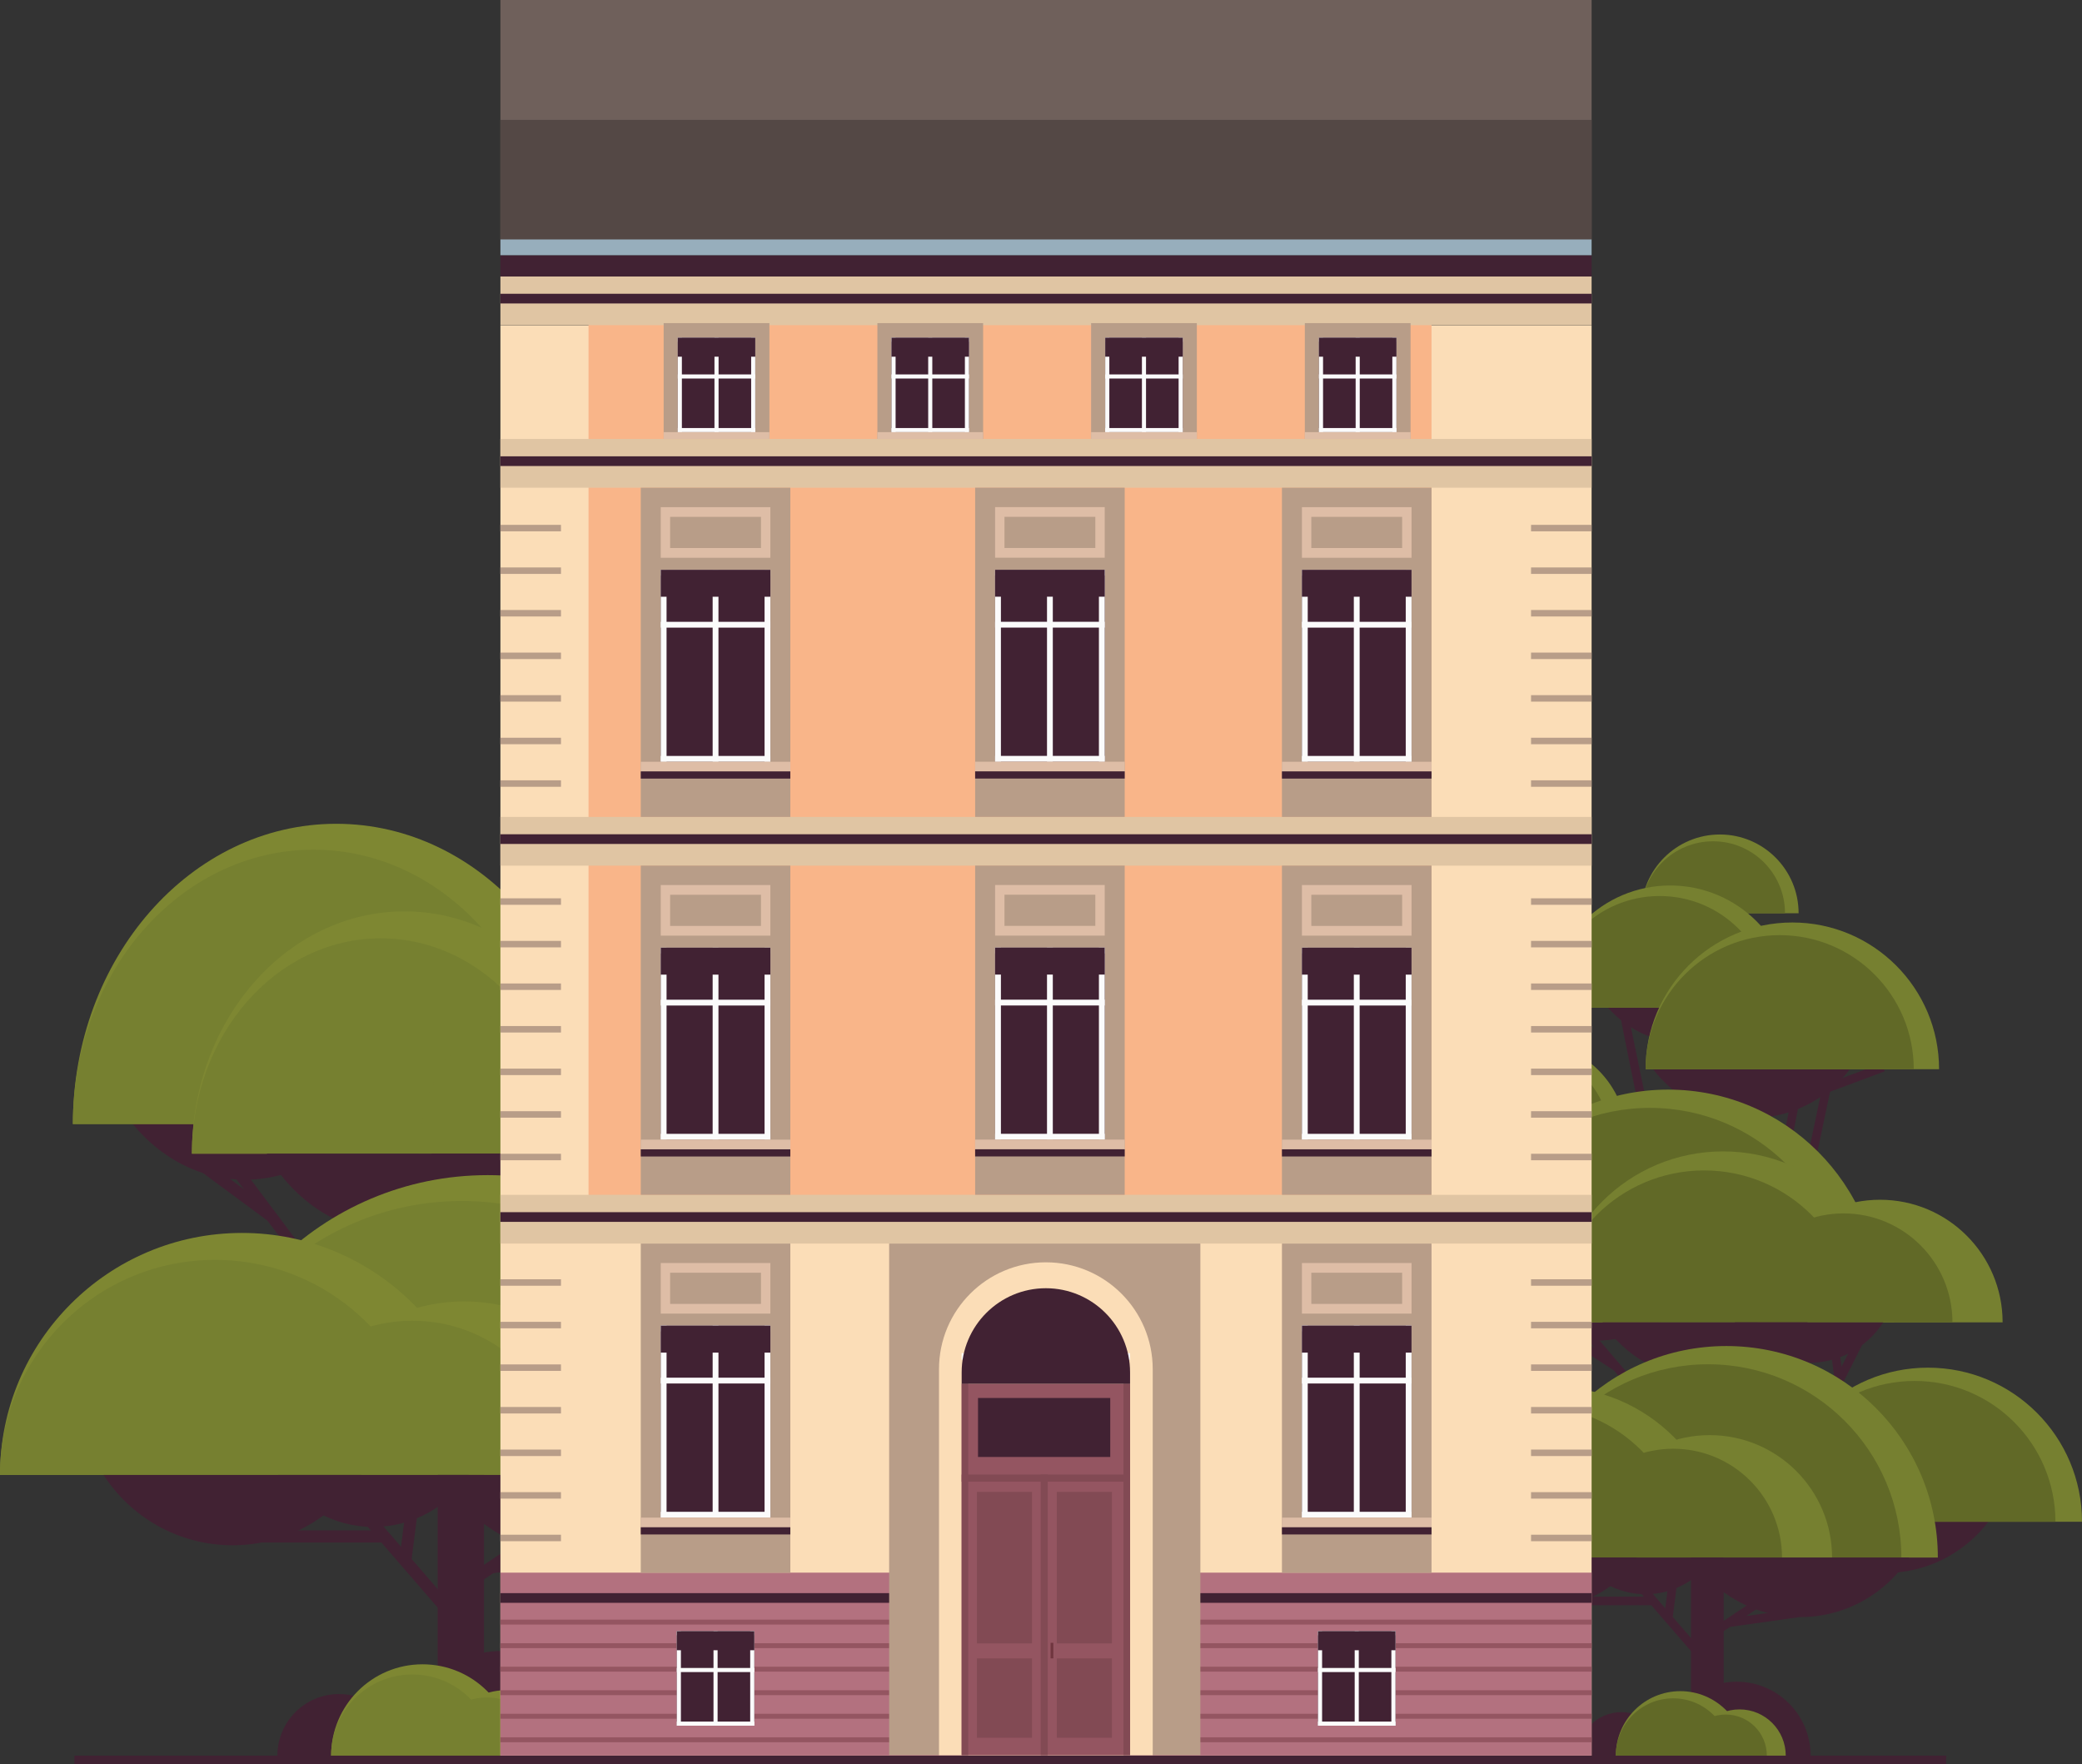 <svg xmlns="http://www.w3.org/2000/svg" id="Layer_2" viewBox="0 0 1650 1397.97"><rect x="0" y="0" width="1650" height="1397.97" fill="#333333" stroke="none"/><defs><style>.cls-1{fill:#f9b589;}.cls-2{fill:#fbddb7;}.cls-3{fill:#fbfbfb;}.cls-4{fill:#824a54;}.cls-5{fill:#7e8732;}.cls-6{fill:#97aebc;}.cls-7{fill:#945561;}.cls-8{fill:#b89d88;}.cls-9{fill:#b3717f;}.cls-10{fill:#debda6;}.cls-11{fill:#e0c5a3;}.cls-12{fill:#412233;}.cls-13{fill:#6f605b;}.cls-14{fill:#70363f;}.cls-15{fill:#544845;}.cls-16{fill:#768030;}.cls-17{fill:#616927;}</style></defs><g id="Layer_1-2"><rect class="cls-12" x="204.92" y="918.35" width="8.98" height="75.89" transform="translate(-532.16 317.22) rotate(-36.89)"></rect><rect class="cls-12" x="173.83" y="890.78" width="8.98" height="92.21" transform="translate(-681.23 523.7) rotate(-53.55)"></rect><path class="cls-12" d="m194.26,934.85c42.97,0,80.71-25.37,102.42-63.66H91.84c21.71,38.29,59.45,63.66,102.42,63.66Z"></path><path class="cls-5" d="m57.76,890.72c0-131.39,93.43-237.91,208.68-237.91s208.68,106.52,208.68,237.91H57.76Z"></path><path class="cls-16" d="m57.76,890.72c0-120.06,85.37-217.39,190.68-217.39s190.68,97.33,190.68,217.39H57.76Z"></path><path class="cls-5" d="m152.08,914.23c0-106.06,75.41-192.03,168.44-192.03s168.44,85.98,168.44,192.03H152.08Z"></path><path class="cls-16" d="m152.08,914.23c0-94.25,67.02-170.66,149.69-170.66s149.69,76.41,149.69,170.66H152.08Z"></path><path class="cls-5" d="m354.33,914.23c0-76.05,54.08-137.71,120.79-137.71s120.79,61.65,120.79,137.71h-241.58Z"></path><path class="cls-16" d="m331.82,914.23c0-67.59,48.06-122.38,107.35-122.38s107.35,54.79,107.35,122.38h-214.69Z"></path><path class="cls-12" d="m312.35,976.97c42.35,0,79.55-25,100.94-62.75h-201.89c21.39,37.74,58.6,62.75,100.94,62.75Z"></path><path class="cls-12" d="m414.79,959.65c30.66,0,57.59-18.1,73.08-45.43h-146.16c15.49,27.32,42.42,45.43,73.08,45.43Z"></path><path class="cls-5" d="m148.93,1168.82c0-131.22,106.37-237.59,237.59-237.59s237.59,106.37,237.59,237.59H148.93Z"></path><path class="cls-16" d="m148.93,1168.82c0-119.9,97.2-217.1,217.1-217.1s217.1,97.2,217.1,217.1H148.93Z"></path><path class="cls-5" d="m0,1168.82c0-105.92,85.86-191.78,191.78-191.78s191.78,85.86,191.78,191.78H0Z"></path><path class="cls-16" d="m0,1168.82c0-94.13,76.31-170.43,170.43-170.43s170.43,76.31,170.43,170.43H0Z"></path><path class="cls-5" d="m230.27,1168.82c0-75.95,61.57-137.53,137.53-137.53s137.53,61.57,137.53,137.53H230.27Z"></path><path class="cls-16" d="m204.64,1168.82c0-67.5,54.72-122.22,122.22-122.22s122.22,54.72,122.22,122.22h-244.44Z"></path><path class="cls-12" d="m184.28,1224.55c42.88,0,80.55-22.21,102.21-55.73H82.07c21.66,33.52,59.33,55.73,102.21,55.73Z"></path><path class="cls-12" d="m469.46,1235.66c51.43,0,96.61-26.64,122.59-66.84h-245.18c25.98,40.2,71.16,66.84,122.59,66.84Z"></path><path class="cls-12" d="m295.86,1210.01c31.69,0,59.53-16.41,75.53-41.18h-151.07c16.01,24.77,43.85,41.18,75.53,41.18Z"></path><path class="cls-12" d="m315.16,1391.31c0-45.85,37.17-83.03,83.03-83.03s83.03,37.17,83.03,83.03h-166.05Z"></path><path class="cls-12" d="m219.82,1391.31c0-26.99,21.88-48.86,48.86-48.86s48.86,21.88,48.86,48.86h-97.72Z"></path><rect class="cls-12" x="346.87" y="1168.82" width="36.69" height="222.49"></rect><path class="cls-5" d="m262.41,1391.31c0-40.01,32.43-72.44,72.44-72.44s72.44,32.43,72.44,72.44h-144.87Z"></path><path class="cls-16" d="m262.41,1391.31c0-35.55,28.82-64.37,64.37-64.37s64.37,28.82,64.37,64.37h-128.75Z"></path><path class="cls-5" d="m349.39,1391.31c0-28.69,23.26-51.94,51.94-51.94s51.94,23.26,51.94,51.94h-103.89Z"></path><path class="cls-16" d="m339.71,1391.31c0-25.49,20.67-46.16,46.16-46.16s46.16,20.67,46.16,46.16h-92.33Z"></path><rect class="cls-12" x="357.89" y="1229.27" width="86.41" height="9.59" transform="translate(-619.4 432.58) rotate(-33.85)"></rect><rect class="cls-12" x="387.57" y="1231.91" width="79.79" height="9.59" transform="translate(-167.94 71.52) rotate(-8)"></rect><rect class="cls-12" x="317.78" y="1183.24" width="9.59" height="110.29" transform="translate(-731.86 513.26) rotate(-40.88)"></rect><rect class="cls-12" x="302.41" y="1209.34" width="43.41" height="9.59" transform="translate(-921.19 1382.55) rotate(-82.76)"></rect><rect class="cls-12" x="200.7" y="1212.76" width="103.85" height="9.59"></rect><path class="cls-12" d="m1297.91,873.54q-17.24-82.78-16.27-84.39l2.89,1.76,3.37-.24c.33,2.77,10.13,50.25,16.64,81.49l-6.62,1.38Z"></path><rect class="cls-12" x="1391.69" y="882.88" width="56.66" height="6.77" transform="translate(280.33 2112.25) rotate(-79.06)"></rect><rect class="cls-12" x="1431.7" y="853.26" width="62.74" height="6.77" transform="translate(-207.17 565.6) rotate(-20.46)"></rect><rect class="cls-12" x="1411.45" y="886.98" width="60.26" height="6.77" transform="translate(273.09 2117.36) rotate(-78.1)"></rect><path class="cls-12" d="m1455.43,1105.41c-.37-3.31-4.83-37.96-4.88-38.31l6.71-.86c.18,1.43,4.52,35.05,4.89,38.42l-6.72.75Z"></path><rect class="cls-12" x="1446.82" y="1073.64" width="38.78" height="6.77" transform="translate(-156.6 1899.36) rotate(-63.17)"></rect><rect class="cls-12" x="1272.83" y="1049.4" width="6.76" height="56.36" transform="translate(-394.05 1088.65) rotate(-40.56)"></rect><rect class="cls-12" x="1247.81" y="1028.34" width="6.77" height="71.09" transform="translate(-322.01 1535.45) rotate(-57.06)"></rect><path class="cls-16" d="m1084.67,1178.59c0-50.44,40.89-91.33,91.33-91.33s91.33,40.89,91.33,91.33h-182.65Z"></path><path class="cls-17" d="m1084.67,1178.59c0-44.82,36.34-81.16,81.16-81.16s81.16,36.34,81.16,81.16h-162.32Z"></path><path class="cls-12" d="m1221.37,925.96c23.24,0,43.65-12.03,55.38-30.2h-110.77c11.74,18.16,32.15,30.2,55.38,30.2Z"></path><path class="cls-16" d="m1133.26,903.32c0-43.18,35-78.18,78.18-78.18s78.18,35,78.18,78.18h-156.37Z"></path><path class="cls-17" d="m1133.26,903.32c0-39.45,31.98-71.44,71.44-71.44s71.44,31.98,71.44,71.44h-142.88Z"></path><path class="cls-16" d="m1300.61,723.69c0-34.46,27.94-62.4,62.4-62.4s62.4,27.94,62.4,62.4h-124.79Z"></path><path class="cls-17" d="m1300.61,723.69c0-31.49,25.53-57.01,57.01-57.01s57.01,25.53,57.01,57.01h-114.03Z"></path><path class="cls-12" d="m1335.91,826.56c28.78,0,54.06-14.9,68.59-37.4h-137.18c14.54,22.5,39.82,37.4,68.59,37.4Z"></path><path class="cls-16" d="m1226.79,798.53c0-53.48,43.35-96.83,96.83-96.83s96.83,43.35,96.83,96.83h-193.66Z"></path><path class="cls-17" d="m1226.79,798.53c0-48.86,39.61-88.48,88.48-88.48s88.48,39.61,88.48,88.48h-176.95Z"></path><path class="cls-12" d="m1264.02,1062.45c34.56,0,64.92-17.9,82.38-44.92h-164.76c17.46,27.02,47.82,44.92,82.38,44.92Z"></path><path class="cls-12" d="m1388.07,885.99c34.56,0,64.92-17.9,82.38-44.92h-164.76c17.46,27.02,47.82,44.92,82.38,44.92Z"></path><path class="cls-16" d="m1304.15,847.31c0-64.23,52.07-116.29,116.29-116.29s116.29,52.07,116.29,116.29h-232.58Z"></path><path class="cls-17" d="m1304.15,847.31c0-58.69,47.57-106.26,106.26-106.26s106.26,47.57,106.26,106.26h-212.52Z"></path><path class="cls-16" d="m1154.22,1031.31c0-92.7,75.15-167.85,167.85-167.85s167.85,75.15,167.85,167.85h-335.7Z"></path><path class="cls-17" d="m1154.22,1031.31c0-84.7,68.67-153.37,153.37-153.37s153.37,68.67,153.37,153.37h-306.74Z"></path><path class="cls-16" d="m1230.09,1047.9c0-74.83,60.66-135.48,135.48-135.48s135.48,60.66,135.48,135.48h-270.97Z"></path><path class="cls-17" d="m1230.09,1047.9c0-66.5,53.91-120.4,120.4-120.4s120.4,53.91,120.4,120.4h-240.81Z"></path><path class="cls-16" d="m1392.77,1047.9c0-53.66,43.5-97.16,97.16-97.16s97.16,43.5,97.16,97.16h-194.31Z"></path><path class="cls-17" d="m1374.66,1047.9c0-47.69,38.66-86.34,86.34-86.34s86.34,38.66,86.34,86.34h-172.69Z"></path><path class="cls-12" d="m1351.28,1092.17c34.06,0,63.99-17.64,81.19-44.27h-162.39c17.21,26.63,47.13,44.27,81.19,44.27Z"></path><path class="cls-12" d="m1433.68,1079.95c24.66,0,46.32-12.77,58.78-32.05h-117.56c12.46,19.28,34.12,32.05,58.78,32.05Z"></path><path class="cls-12" d="m1493.92,1246.49c36.28,0,68.16-18.79,86.49-47.16h-172.98c18.33,28.36,50.2,47.16,86.49,47.16Z"></path><path class="cls-16" d="m1405.82,1205.89c0-67.43,54.66-122.09,122.09-122.09s122.09,54.66,122.09,122.09h-244.18Z"></path><path class="cls-17" d="m1405.82,1205.89c0-61.61,49.95-111.56,111.56-111.56s111.56,49.95,111.56,111.56h-223.12Z"></path><path class="cls-16" d="m1200.5,1234.29c0-92.58,75.05-167.63,167.63-167.63s167.63,75.05,167.63,167.63h-335.25Z"></path><path class="cls-17" d="m1200.5,1234.29c0-84.59,68.58-153.17,153.17-153.17s153.17,68.58,153.17,153.17h-306.33Z"></path><path class="cls-16" d="m1095.42,1234.29c0-74.73,60.58-135.3,135.3-135.3s135.3,60.58,135.3,135.3h-270.61Z"></path><path class="cls-17" d="m1095.42,1234.29c0-66.41,53.84-120.24,120.24-120.24s120.24,53.84,120.24,120.24h-240.49Z"></path><path class="cls-16" d="m1257.88,1234.29c0-53.59,43.44-97.03,97.03-97.03s97.03,43.44,97.03,97.03h-194.06Z"></path><path class="cls-17" d="m1239.8,1234.29c0-47.62,38.61-86.23,86.23-86.23s86.23,38.61,86.23,86.23h-172.46Z"></path><path class="cls-12" d="m1225.43,1273.61c30.25,0,56.83-15.67,72.11-39.32h-144.22c15.28,23.65,41.86,39.32,72.11,39.32Z"></path><path class="cls-12" d="m1426.63,1281.45c36.28,0,68.16-18.79,86.49-47.16h-172.98c18.33,28.36,50.2,47.16,86.49,47.16Z"></path><path class="cls-12" d="m1304.15,1263.35c22.36,0,42-11.58,53.29-29.06h-106.58c11.29,17.48,30.93,29.06,53.29,29.06Z"></path><path class="cls-12" d="m1317.77,1391.26c0-32.35,26.23-58.58,58.58-58.58s58.58,26.23,58.58,58.58h-117.15Z"></path><path class="cls-12" d="m1250.51,1391.26c0-19.04,15.43-34.47,34.47-34.47s34.47,15.43,34.47,34.47h-68.95Z"></path><rect class="cls-12" x="1340.15" y="1234.29" width="25.88" height="156.97"></rect><path class="cls-16" d="m1280.56,1391.26c0-28.22,22.88-51.11,51.11-51.11s51.11,22.88,51.11,51.11h-102.21Z"></path><path class="cls-17" d="m1280.56,1391.26c0-25.08,20.33-45.42,45.42-45.42s45.42,20.33,45.42,45.42h-90.83Z"></path><path class="cls-16" d="m1341.92,1391.26c0-20.24,16.41-36.65,36.65-36.65s36.65,16.41,36.65,36.65h-73.3Z"></path><path class="cls-17" d="m1335.09,1391.26c0-17.99,14.58-32.57,32.57-32.57s32.57,14.58,32.57,32.57h-65.14Z"></path><rect class="cls-12" x="1347.92" y="1276.94" width="60.97" height="6.76" transform="translate(-479.51 984.72) rotate(-33.85)"></rect><rect class="cls-12" x="1368.86" y="1278.81" width="56.3" height="6.76" transform="translate(-165 207.13) rotate(-8.01)"></rect><rect class="cls-12" x="1319.62" y="1244.46" width="6.77" height="77.81" transform="translate(-517.23 1179.01) rotate(-40.88)"></rect><rect class="cls-12" x="1308.78" y="1262.87" width="30.63" height="6.77" transform="translate(-99.25 2419.83) rotate(-82.74)"></rect><rect class="cls-12" x="1237.02" y="1265.29" width="73.27" height="6.77"></rect><rect class="cls-12" x="58.99" y="1391.26" width="1483.36" height="6.71"></rect><rect class="cls-13" x="396.58" width="864.78" height="189.76" transform="translate(1657.94 189.76) rotate(180)"></rect><rect class="cls-15" x="396.58" y="94.99" width="864.78" height="94.76" transform="translate(1657.94 284.75) rotate(180)"></rect><rect class="cls-2" x="396.58" y="257.79" width="864.78" height="1133.44" transform="translate(1657.94 1649.01) rotate(180)"></rect><rect class="cls-1" x="466.41" y="255.97" width="668.08" height="710.44"></rect><rect class="cls-9" x="396.58" y="1246.25" width="864.78" height="144.98" transform="translate(1657.94 2637.47) rotate(180)"></rect><rect class="cls-12" x="396.58" y="1262.49" width="864.78" height="7.68" transform="translate(1657.94 2532.65) rotate(180)"></rect><rect class="cls-7" x="396.58" y="1283.5" width="864.78" height="3.9" transform="translate(1657.94 2570.89) rotate(180)"></rect><rect class="cls-7" x="396.58" y="1302.14" width="864.78" height="3.9" transform="translate(1657.94 2608.19) rotate(180)"></rect><rect class="cls-7" x="396.58" y="1320.79" width="864.78" height="3.9" transform="translate(1657.94 2645.48) rotate(180)"></rect><rect class="cls-7" x="396.58" y="1339.44" width="864.78" height="3.9" transform="translate(1657.94 2682.77) rotate(180)"></rect><rect class="cls-7" x="396.58" y="1358.08" width="864.78" height="3.9" transform="translate(1657.94 2720.07) rotate(180)"></rect><rect class="cls-7" x="396.58" y="1376.73" width="864.78" height="3.9" transform="translate(1657.94 2757.36) rotate(180)"></rect><rect class="cls-11" x="396.58" y="946.86" width="864.78" height="38.62" transform="translate(1657.94 1932.33) rotate(180)"></rect><rect class="cls-12" x="396.58" y="960.59" width="864.78" height="7.68" transform="translate(1657.94 1928.86) rotate(180)"></rect><rect class="cls-11" x="396.58" y="647.37" width="864.78" height="38.62" transform="translate(1657.94 1333.36) rotate(180)"></rect><rect class="cls-12" x="396.58" y="661.1" width="864.78" height="7.68" transform="translate(1657.94 1329.89) rotate(180)"></rect><rect class="cls-11" x="396.58" y="347.87" width="864.78" height="38.62" transform="translate(1657.94 734.36) rotate(180)"></rect><rect class="cls-12" x="396.58" y="361.6" width="864.78" height="7.68" transform="translate(1657.94 730.89) rotate(180)"></rect><rect class="cls-11" x="396.58" y="219.06" width="864.78" height="38.62" transform="translate(1657.94 476.74) rotate(180)"></rect><rect class="cls-12" x="396.58" y="232.8" width="864.78" height="7.68" transform="translate(1657.94 473.28) rotate(180)"></rect><rect class="cls-8" x="1213.36" y="1013.75" width="48" height="5.13"></rect><rect class="cls-8" x="1213.36" y="1047.49" width="48" height="5.13"></rect><rect class="cls-8" x="1213.36" y="1081.23" width="48" height="5.13"></rect><rect class="cls-8" x="1213.36" y="1114.97" width="48" height="5.13"></rect><rect class="cls-8" x="1213.36" y="1148.71" width="48" height="5.13"></rect><rect class="cls-8" x="1213.36" y="1182.45" width="48" height="5.13"></rect><rect class="cls-8" x="1213.36" y="1216.19" width="48" height="5.13"></rect><rect class="cls-8" x="1213.36" y="711.87" width="48" height="5.13"></rect><rect class="cls-8" x="1213.36" y="745.61" width="48" height="5.13"></rect><rect class="cls-8" x="1213.36" y="779.35" width="48" height="5.13"></rect><rect class="cls-8" x="1213.36" y="813.09" width="48" height="5.13"></rect><rect class="cls-8" x="1213.36" y="846.83" width="48" height="5.13"></rect><rect class="cls-8" x="1213.36" y="880.57" width="48" height="5.13"></rect><rect class="cls-8" x="1213.36" y="914.31" width="48" height="5.13"></rect><rect class="cls-8" x="507.82" y="985.47" width="118.53" height="260.88"></rect><rect class="cls-12" x="523.65" y="1050.52" width="86.87" height="152.12"></rect><rect class="cls-3" x="523.65" y="1050.52" width="86.87" height="4.6"></rect><rect class="cls-3" x="523.65" y="1091.74" width="86.87" height="4.6"></rect><rect class="cls-3" x="523.65" y="1050.52" width="4.6" height="152.12"></rect><rect class="cls-3" x="564.78" y="1050.52" width="4.6" height="152.12"></rect><rect class="cls-3" x="605.92" y="1050.52" width="4.6" height="152.12"></rect><rect class="cls-3" x="523.65" y="1198.03" width="86.87" height="4.6"></rect><rect class="cls-10" x="507.82" y="1202.63" width="118.53" height="7.66"></rect><rect class="cls-12" x="507.82" y="1210.3" width="118.53" height="5.68"></rect><rect class="cls-12" x="523.65" y="1050.52" width="86.87" height="21.35"></rect><path class="cls-10" d="m610.52,1040.97h-86.87v-40.1h86.87v40.1Zm-79.44-7.7h72v-24.7h-72v24.7Z"></path><rect class="cls-8" x="1015.96" y="985.47" width="118.53" height="260.88"></rect><rect class="cls-12" x="1031.79" y="1050.52" width="86.87" height="152.12"></rect><rect class="cls-3" x="1031.79" y="1050.52" width="86.87" height="4.6"></rect><rect class="cls-3" x="1031.79" y="1091.74" width="86.87" height="4.6"></rect><rect class="cls-3" x="1031.79" y="1050.52" width="4.6" height="152.12"></rect><rect class="cls-3" x="1072.92" y="1050.52" width="4.6" height="152.12"></rect><rect class="cls-3" x="1114.06" y="1050.52" width="4.6" height="152.12"></rect><rect class="cls-3" x="1031.79" y="1198.03" width="86.87" height="4.6"></rect><rect class="cls-10" x="1015.96" y="1202.63" width="118.53" height="7.66"></rect><rect class="cls-12" x="1015.96" y="1210.3" width="118.53" height="5.68"></rect><rect class="cls-12" x="1031.79" y="1050.52" width="86.87" height="21.35"></rect><path class="cls-10" d="m1118.66,1040.97h-86.87v-40.1h86.87v40.1Zm-79.44-7.7h72v-24.7h-72v24.7Z"></path><rect class="cls-8" x="772.8" y="685.92" width="118.53" height="260.88"></rect><rect class="cls-12" x="788.63" y="750.96" width="86.87" height="152.12"></rect><rect class="cls-3" x="788.63" y="750.96" width="86.87" height="4.6"></rect><rect class="cls-3" x="788.63" y="792.19" width="86.87" height="4.6"></rect><rect class="cls-3" x="788.63" y="750.96" width="4.6" height="152.12"></rect><rect class="cls-3" x="829.76" y="750.96" width="4.6" height="152.12"></rect><rect class="cls-3" x="870.9" y="750.96" width="4.6" height="152.12"></rect><rect class="cls-3" x="788.63" y="898.48" width="86.87" height="4.6"></rect><rect class="cls-10" x="772.8" y="903.08" width="118.53" height="7.66"></rect><rect class="cls-12" x="772.8" y="910.74" width="118.53" height="5.68"></rect><rect class="cls-12" x="788.63" y="750.96" width="86.87" height="21.35"></rect><path class="cls-10" d="m875.5,741.42h-86.87v-40.1h86.87v40.1Zm-79.44-7.7h72v-24.7h-72v24.7Z"></path><rect class="cls-8" x="507.82" y="685.95" width="118.53" height="260.88"></rect><rect class="cls-12" x="523.65" y="751" width="86.87" height="152.12"></rect><rect class="cls-3" x="523.65" y="751" width="86.87" height="4.6"></rect><rect class="cls-3" x="523.65" y="792.22" width="86.87" height="4.6"></rect><rect class="cls-3" x="523.65" y="751" width="4.6" height="152.12"></rect><rect class="cls-3" x="564.78" y="751" width="4.6" height="152.12"></rect><rect class="cls-3" x="605.92" y="751" width="4.6" height="152.12"></rect><rect class="cls-3" x="523.65" y="898.51" width="86.87" height="4.6"></rect><rect class="cls-10" x="507.82" y="903.11" width="118.53" height="7.66"></rect><rect class="cls-12" x="507.82" y="910.78" width="118.53" height="5.68"></rect><rect class="cls-12" x="523.65" y="751" width="86.87" height="21.35"></rect><path class="cls-10" d="m610.52,741.45h-86.87v-40.1h86.87v40.1Zm-79.44-7.7h72v-24.7h-72v24.7Z"></path><rect class="cls-8" x="1015.96" y="685.95" width="118.53" height="260.88"></rect><rect class="cls-12" x="1031.79" y="751" width="86.87" height="152.12"></rect><rect class="cls-3" x="1031.79" y="751" width="86.87" height="4.6"></rect><rect class="cls-3" x="1031.79" y="792.22" width="86.87" height="4.6"></rect><rect class="cls-3" x="1031.79" y="751" width="4.6" height="152.12"></rect><rect class="cls-3" x="1072.92" y="751" width="4.6" height="152.12"></rect><rect class="cls-3" x="1114.06" y="751" width="4.6" height="152.12"></rect><rect class="cls-3" x="1031.79" y="898.51" width="86.87" height="4.6"></rect><rect class="cls-10" x="1015.96" y="903.11" width="118.53" height="7.66"></rect><rect class="cls-12" x="1015.96" y="910.77" width="118.53" height="5.68"></rect><rect class="cls-12" x="1031.79" y="751" width="86.87" height="21.35"></rect><path class="cls-10" d="m1118.66,741.45h-86.87v-40.1h86.87v40.1Zm-79.44-7.7h72v-24.7h-72v24.7Z"></path><rect class="cls-8" x="1213.36" y="415.92" width="48" height="5.13"></rect><rect class="cls-8" x="1213.36" y="449.66" width="48" height="5.13"></rect><rect class="cls-8" x="1213.36" y="483.4" width="48" height="5.13"></rect><rect class="cls-8" x="1213.36" y="517.14" width="48" height="5.13"></rect><rect class="cls-8" x="1213.36" y="550.88" width="48" height="5.13"></rect><rect class="cls-8" x="1213.36" y="584.62" width="48" height="5.13"></rect><rect class="cls-8" x="1213.36" y="618.36" width="48" height="5.13"></rect><rect class="cls-8" x="396.58" y="1013.75" width="48" height="5.13"></rect><rect class="cls-8" x="396.58" y="1047.49" width="48" height="5.13"></rect><rect class="cls-8" x="396.58" y="1081.23" width="48" height="5.13"></rect><rect class="cls-8" x="396.58" y="1114.97" width="48" height="5.13"></rect><rect class="cls-8" x="396.58" y="1148.71" width="48" height="5.13"></rect><rect class="cls-8" x="396.58" y="1182.45" width="48" height="5.13"></rect><rect class="cls-8" x="396.58" y="1216.19" width="48" height="5.13"></rect><rect class="cls-8" x="396.58" y="711.87" width="48" height="5.13"></rect><rect class="cls-8" x="396.58" y="745.61" width="48" height="5.13"></rect><rect class="cls-8" x="396.58" y="779.35" width="48" height="5.13"></rect><rect class="cls-8" x="396.58" y="813.09" width="48" height="5.13"></rect><rect class="cls-8" x="396.58" y="846.83" width="48" height="5.13"></rect><rect class="cls-8" x="396.58" y="880.57" width="48" height="5.13"></rect><rect class="cls-8" x="396.58" y="914.31" width="48" height="5.13"></rect><rect class="cls-8" x="396.58" y="415.92" width="48" height="5.13"></rect><rect class="cls-8" x="396.58" y="449.66" width="48" height="5.13"></rect><rect class="cls-8" x="396.58" y="483.4" width="48" height="5.13"></rect><rect class="cls-8" x="396.58" y="517.14" width="48" height="5.13"></rect><rect class="cls-8" x="396.58" y="550.88" width="48" height="5.13"></rect><rect class="cls-8" x="396.58" y="584.62" width="48" height="5.13"></rect><rect class="cls-8" x="396.58" y="618.36" width="48" height="5.13"></rect><rect class="cls-8" x="772.8" y="386.46" width="118.53" height="260.88"></rect><rect class="cls-12" x="788.63" y="451.5" width="86.87" height="152.12"></rect><rect class="cls-3" x="788.63" y="451.5" width="86.87" height="4.6"></rect><rect class="cls-3" x="788.63" y="492.73" width="86.87" height="4.6"></rect><rect class="cls-3" x="788.63" y="451.5" width="4.6" height="152.12"></rect><rect class="cls-3" x="829.76" y="451.5" width="4.6" height="152.12"></rect><rect class="cls-3" x="870.9" y="451.5" width="4.6" height="152.12"></rect><rect class="cls-3" x="788.63" y="599.01" width="86.87" height="4.6"></rect><rect class="cls-10" x="772.8" y="603.62" width="118.53" height="7.66"></rect><rect class="cls-12" x="772.8" y="611.28" width="118.53" height="5.68"></rect><rect class="cls-12" x="788.63" y="451.5" width="86.87" height="21.35"></rect><path class="cls-10" d="m875.5,441.95h-86.87v-40.1h86.87v40.1Zm-79.44-7.7h72v-24.7h-72v24.7Z"></path><rect class="cls-8" x="507.82" y="386.49" width="118.53" height="260.88"></rect><rect class="cls-12" x="523.65" y="451.53" width="86.87" height="152.12"></rect><rect class="cls-3" x="523.65" y="451.53" width="86.87" height="4.6"></rect><rect class="cls-3" x="523.65" y="492.76" width="86.87" height="4.6"></rect><rect class="cls-3" x="523.65" y="451.53" width="4.6" height="152.12"></rect><rect class="cls-3" x="564.78" y="451.53" width="4.6" height="152.12"></rect><rect class="cls-3" x="605.92" y="451.53" width="4.6" height="152.12"></rect><rect class="cls-3" x="523.65" y="599.05" width="86.87" height="4.6"></rect><rect class="cls-10" x="507.82" y="603.65" width="118.53" height="7.66"></rect><rect class="cls-12" x="507.82" y="611.31" width="118.53" height="5.68"></rect><rect class="cls-12" x="523.65" y="451.53" width="86.87" height="21.35"></rect><path class="cls-10" d="m610.52,441.99h-86.87v-40.1h86.87v40.1Zm-79.44-7.7h72v-24.7h-72v24.7Z"></path><rect class="cls-8" x="1015.96" y="386.49" width="118.53" height="260.88"></rect><rect class="cls-12" x="1031.79" y="451.53" width="86.87" height="152.12"></rect><rect class="cls-3" x="1031.79" y="451.53" width="86.87" height="4.6"></rect><rect class="cls-3" x="1031.79" y="492.76" width="86.87" height="4.6"></rect><rect class="cls-3" x="1031.79" y="451.53" width="4.6" height="152.12"></rect><rect class="cls-3" x="1072.92" y="451.53" width="4.6" height="152.12"></rect><rect class="cls-3" x="1114.06" y="451.53" width="4.6" height="152.12"></rect><rect class="cls-3" x="1031.79" y="599.05" width="86.87" height="4.6"></rect><rect class="cls-10" x="1015.96" y="603.65" width="118.53" height="7.66"></rect><rect class="cls-12" x="1015.96" y="611.31" width="118.53" height="5.68"></rect><rect class="cls-12" x="1031.79" y="451.53" width="86.87" height="21.35"></rect><path class="cls-10" d="m1118.66,441.99h-86.87v-40.1h86.87v40.1Zm-79.44-7.7h72v-24.7h-72v24.7Z"></path><rect class="cls-8" x="525.95" y="256.06" width="83.8" height="91.77"></rect><rect class="cls-12" x="537.14" y="267.57" width="61.42" height="74.88"></rect><rect class="cls-3" x="537.14" y="267.57" width="61.42" height="3.25"></rect><rect class="cls-3" x="537.14" y="296.71" width="61.42" height="3.25"></rect><rect class="cls-3" x="537.14" y="267.57" width="3.25" height="74.88"></rect><rect class="cls-3" x="566.22" y="267.57" width="3.25" height="74.88"></rect><rect class="cls-3" x="595.3" y="267.57" width="3.25" height="74.88"></rect><rect class="cls-3" x="537.14" y="339.2" width="61.42" height="3.25"></rect><rect class="cls-10" x="525.95" y="342.45" width="83.8" height="5.42"></rect><rect class="cls-12" x="537.14" y="267.57" width="61.42" height="15.09"></rect><rect class="cls-8" x="695.33" y="256.06" width="83.8" height="91.77"></rect><rect class="cls-12" x="706.52" y="267.57" width="61.42" height="74.88"></rect><rect class="cls-3" x="706.52" y="267.57" width="61.42" height="3.25"></rect><rect class="cls-3" x="706.52" y="296.71" width="61.42" height="3.25"></rect><rect class="cls-3" x="706.52" y="267.57" width="3.25" height="74.88"></rect><rect class="cls-3" x="735.6" y="267.57" width="3.25" height="74.88"></rect><rect class="cls-3" x="764.68" y="267.57" width="3.25" height="74.88"></rect><rect class="cls-3" x="706.52" y="339.2" width="61.42" height="3.25"></rect><rect class="cls-10" x="695.33" y="342.45" width="83.8" height="5.42"></rect><rect class="cls-12" x="706.52" y="267.57" width="61.42" height="15.09"></rect><rect class="cls-8" x="864.71" y="256.06" width="83.8" height="91.77"></rect><rect class="cls-12" x="875.9" y="267.57" width="61.42" height="74.88"></rect><rect class="cls-3" x="875.9" y="267.57" width="61.42" height="3.25"></rect><rect class="cls-3" x="875.9" y="296.71" width="61.42" height="3.25"></rect><rect class="cls-3" x="875.9" y="267.57" width="3.25" height="74.88"></rect><rect class="cls-3" x="904.98" y="267.57" width="3.25" height="74.88"></rect><rect class="cls-3" x="934.06" y="267.57" width="3.25" height="74.88"></rect><rect class="cls-3" x="875.9" y="339.2" width="61.42" height="3.25"></rect><rect class="cls-10" x="864.71" y="342.45" width="83.8" height="5.42"></rect><rect class="cls-12" x="875.9" y="267.57" width="61.42" height="15.09"></rect><rect class="cls-8" x="1034.09" y="256.06" width="83.8" height="91.77"></rect><rect class="cls-12" x="1045.28" y="267.57" width="61.42" height="74.88"></rect><rect class="cls-3" x="1045.28" y="267.57" width="61.42" height="3.25"></rect><rect class="cls-3" x="1045.28" y="296.71" width="61.42" height="3.25"></rect><rect class="cls-3" x="1045.28" y="267.57" width="3.25" height="74.88"></rect><rect class="cls-3" x="1074.36" y="267.57" width="3.25" height="74.88"></rect><rect class="cls-3" x="1103.44" y="267.57" width="3.25" height="74.88"></rect><rect class="cls-3" x="1045.28" y="339.2" width="61.42" height="3.25"></rect><rect class="cls-10" x="1034.09" y="342.45" width="83.8" height="5.42"></rect><rect class="cls-12" x="1045.28" y="267.57" width="61.42" height="15.09"></rect><rect class="cls-8" x="704.66" y="985.47" width="246.63" height="405.4"></rect><path class="cls-2" d="m828.85,1000.32h0c-46.77,0-84.69,37.92-84.69,84.69v305.86h169.38v-305.86c0-46.77-37.92-84.69-84.69-84.69Z"></path><rect class="cls-7" x="762.11" y="1096.55" width="133.47" height="294.33"></rect><rect class="cls-3" x="762.11" y="1072.33" width="133.47" height="5.22"></rect><rect class="cls-4" x="762.11" y="1096.55" width="5.22" height="294.33"></rect><rect class="cls-4" x="890.37" y="1096.55" width="5.22" height="294.33"></rect><path class="cls-12" d="m828.85,1020.85h0c36.83,0,66.74,29.9,66.74,66.74v8.96h-133.47v-8.96c0-36.83,29.9-66.74,66.74-66.74Z"></path><rect class="cls-4" x="762.11" y="1168.5" width="130.86" height="5.67"></rect><rect class="cls-4" x="824.75" y="1168.5" width="5.59" height="222.38"></rect><rect class="cls-12" x="775.08" y="1107.83" width="104.8" height="46.74"></rect><rect class="cls-4" x="774.21" y="1182.23" width="43.67" height="120.08"></rect><rect class="cls-4" x="837.53" y="1182.23" width="43.67" height="120.08"></rect><rect class="cls-4" x="774.21" y="1314.18" width="43.67" height="62.91"></rect><rect class="cls-4" x="837.53" y="1314.18" width="43.67" height="62.91"></rect><rect class="cls-14" x="832.61" y="1301.85" width="2.18" height="12.34"></rect><rect class="cls-12" x="536.37" y="1292.63" width="61.42" height="74.88"></rect><rect class="cls-3" x="536.37" y="1292.63" width="61.42" height="3.25"></rect><rect class="cls-3" x="536.37" y="1321.78" width="61.42" height="3.25"></rect><rect class="cls-3" x="536.37" y="1292.63" width="3.25" height="74.88"></rect><rect class="cls-3" x="565.45" y="1292.63" width="3.25" height="74.88"></rect><rect class="cls-3" x="594.54" y="1292.63" width="3.25" height="74.88"></rect><rect class="cls-3" x="536.37" y="1364.27" width="61.42" height="3.25"></rect><rect class="cls-12" x="536.37" y="1292.63" width="61.42" height="15.09"></rect><rect class="cls-12" x="1044.52" y="1292.63" width="61.42" height="74.88"></rect><rect class="cls-3" x="1044.52" y="1292.63" width="61.42" height="3.25"></rect><rect class="cls-3" x="1044.52" y="1321.78" width="61.42" height="3.25"></rect><rect class="cls-3" x="1044.52" y="1292.63" width="3.25" height="74.88"></rect><rect class="cls-3" x="1073.6" y="1292.63" width="3.25" height="74.88"></rect><rect class="cls-3" x="1102.68" y="1292.63" width="3.25" height="74.88"></rect><rect class="cls-3" x="1044.52" y="1364.27" width="61.42" height="3.25"></rect><rect class="cls-12" x="1044.52" y="1292.63" width="61.42" height="15.09"></rect><rect class="cls-12" x="396.58" y="202.24" width="864.78" height="16.82" transform="translate(1657.94 421.3) rotate(180)"></rect><rect class="cls-6" x="396.58" y="189.76" width="864.78" height="12.48" transform="translate(1657.94 391.99) rotate(180)"></rect></g></svg>